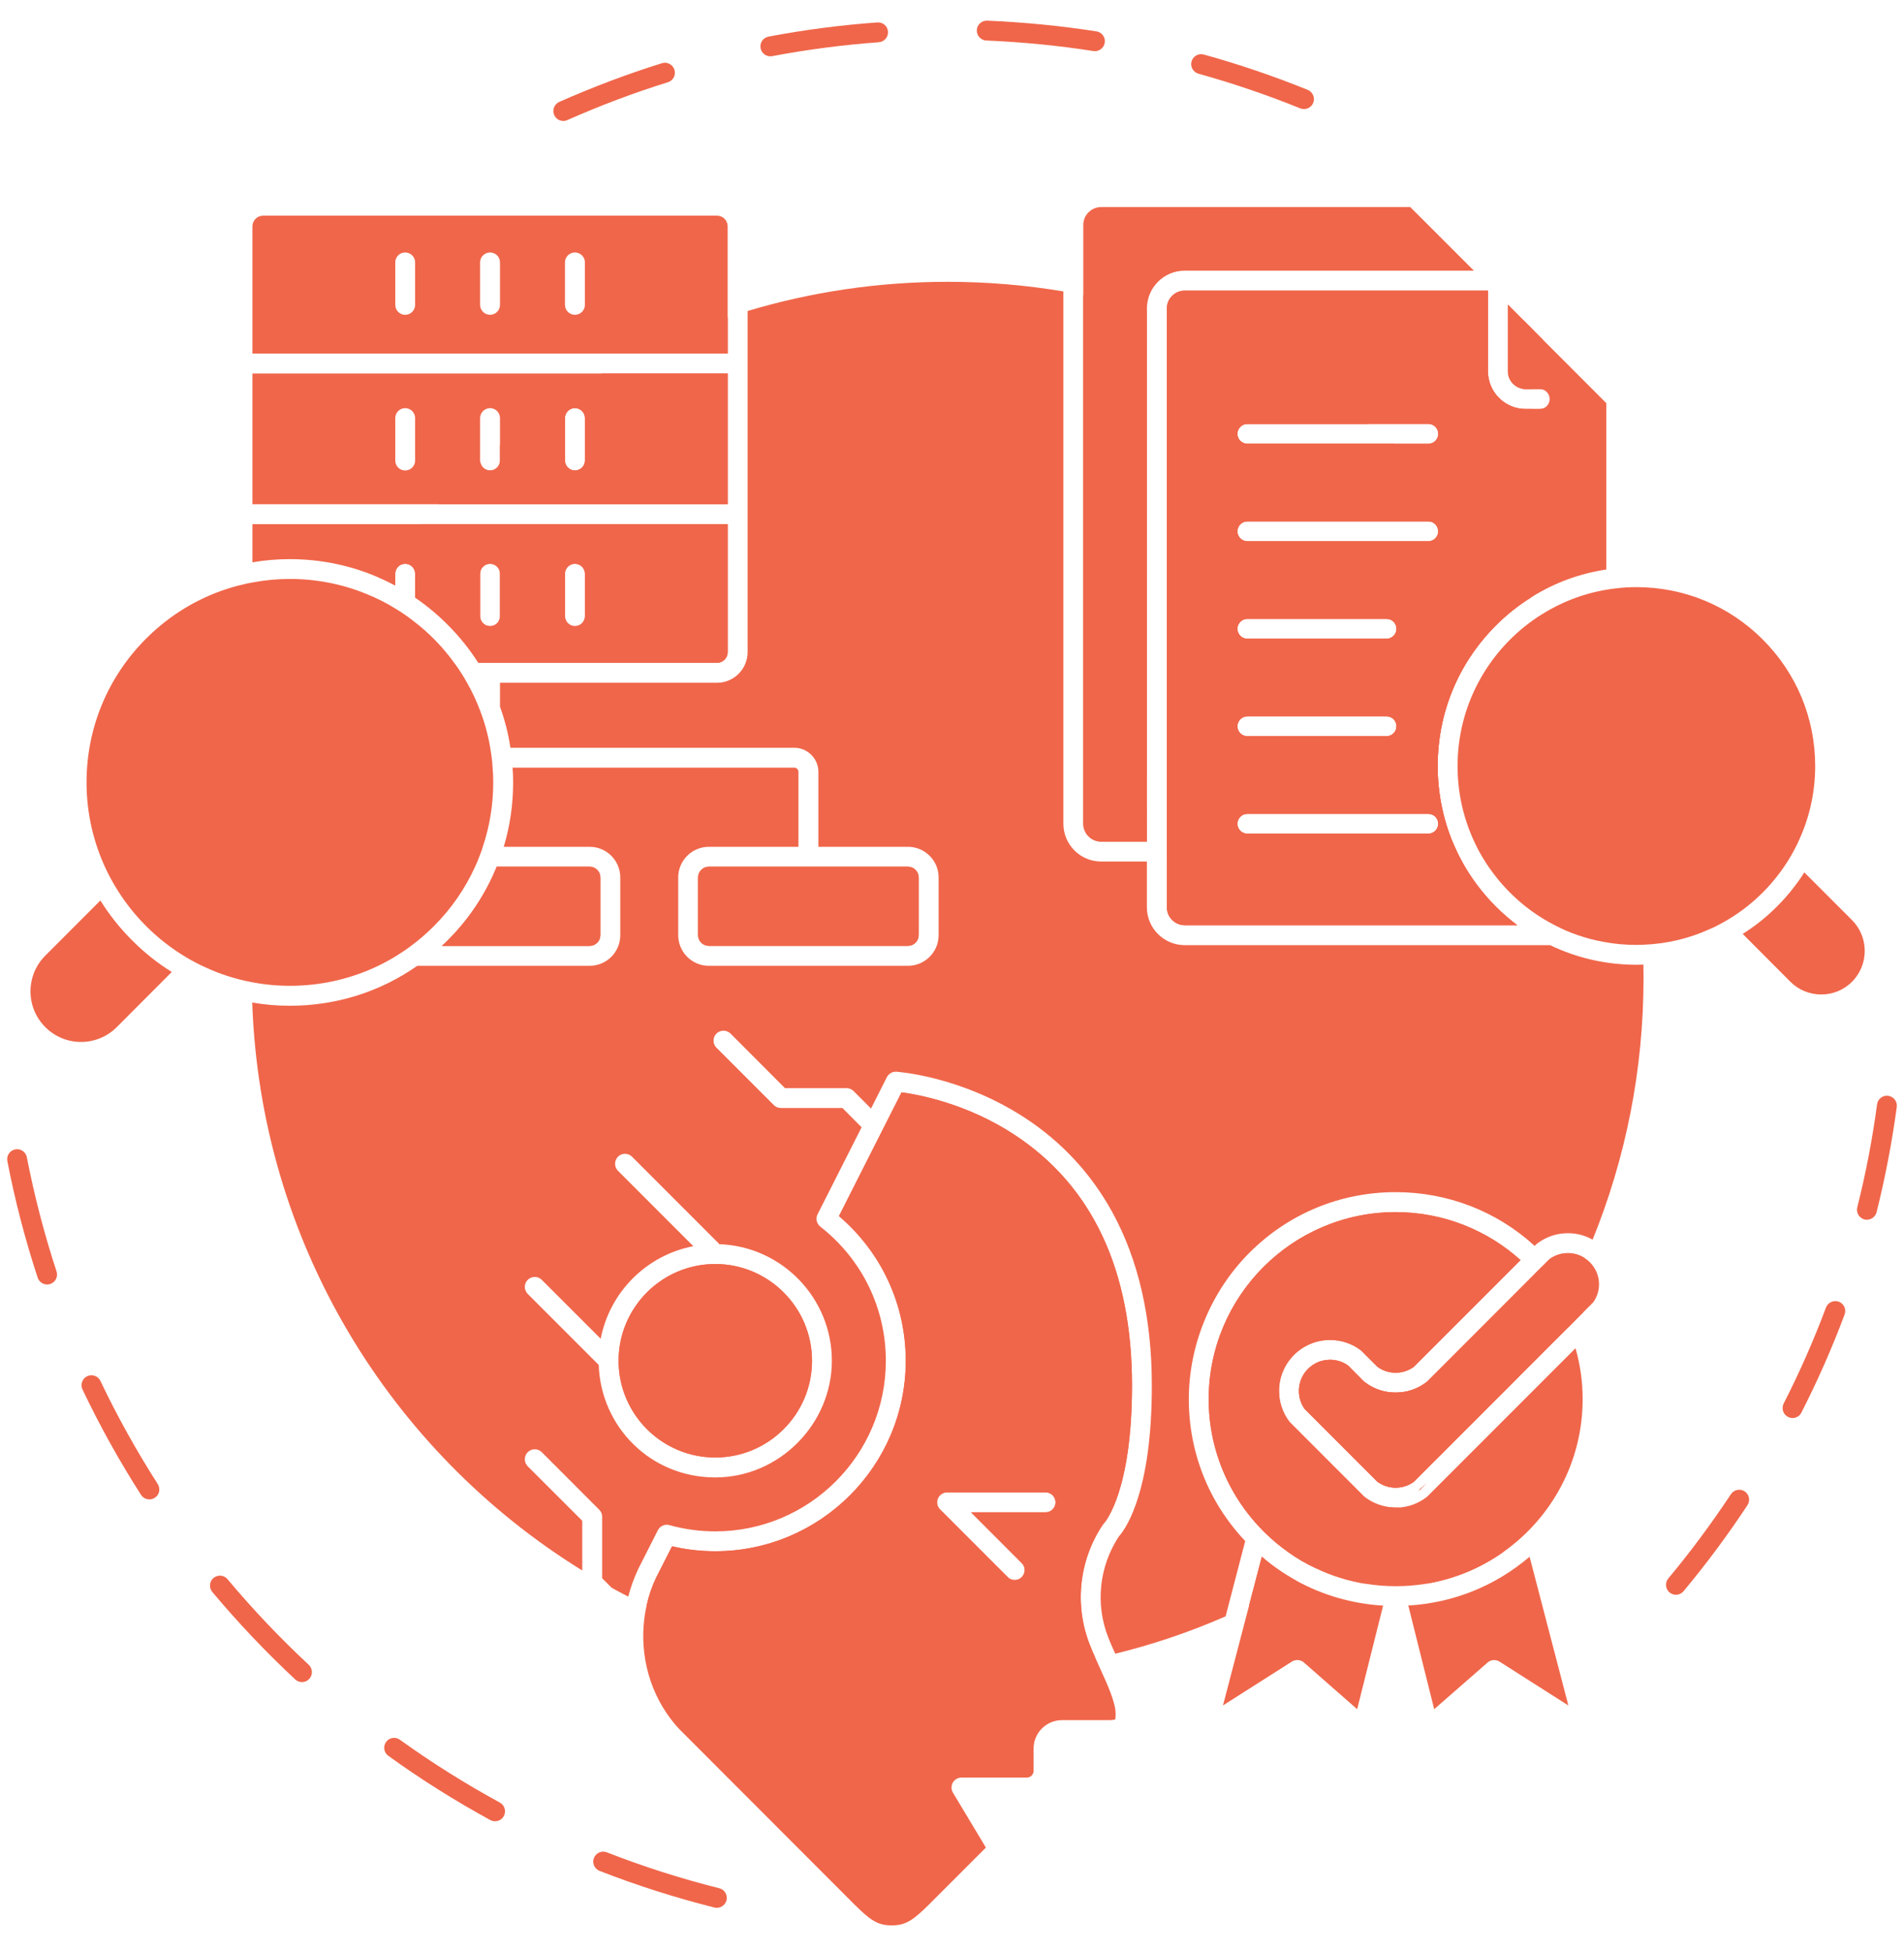<svg width="40" height="41" viewBox="0 0 40 41" fill="none" xmlns="http://www.w3.org/2000/svg">
<g clip-path="url(#clip0_5275_8847)">
<path d="M1.188 26.7C0.931 25.918 0.721 25.111 0.564 24.303C0.542 24.189 0.433 24.115 0.32 24.137C0.206 24.16 0.133 24.269 0.154 24.382C0.314 25.208 0.528 26.032 0.791 26.83C0.82 26.918 0.902 26.974 0.99 26.974C1.012 26.974 1.033 26.972 1.055 26.964C1.165 26.928 1.224 26.81 1.188 26.7ZM3.314 31.165C2.869 30.471 2.464 29.743 2.11 29C2.061 28.896 1.935 28.851 1.831 28.901C1.728 28.951 1.683 29.075 1.733 29.179C2.094 29.938 2.508 30.683 2.963 31.392C3.002 31.453 3.07 31.487 3.139 31.487C3.177 31.487 3.217 31.477 3.252 31.453C3.349 31.392 3.376 31.263 3.314 31.165ZM6.487 34.961C5.883 34.4 5.309 33.795 4.78 33.163C4.707 33.075 4.576 33.063 4.486 33.137C4.398 33.21 4.386 33.342 4.46 33.431C5 34.076 5.586 34.694 6.201 35.267C6.241 35.305 6.293 35.324 6.344 35.324C6.4 35.324 6.455 35.302 6.497 35.257C6.575 35.172 6.57 35.041 6.487 34.961ZM10.501 37.854C9.778 37.46 9.072 37.017 8.402 36.535C8.308 36.467 8.178 36.488 8.111 36.581C8.043 36.675 8.064 36.806 8.158 36.872C8.841 37.366 9.563 37.819 10.3 38.221C10.332 38.238 10.367 38.246 10.4 38.246C10.475 38.246 10.546 38.208 10.585 38.137C10.639 38.036 10.602 37.909 10.501 37.854ZM15.11 39.653C14.31 39.452 13.516 39.199 12.748 38.899C12.64 38.857 12.52 38.91 12.477 39.019C12.435 39.126 12.489 39.247 12.597 39.289C13.381 39.595 14.192 39.853 15.009 40.058C15.026 40.062 15.044 40.064 15.059 40.064C15.153 40.064 15.238 40 15.263 39.907C15.29 39.794 15.223 39.68 15.11 39.653Z" fill="#F0664A"/>
<path d="M39.669 23.012C39.555 22.996 39.45 23.077 39.434 23.191C39.337 23.917 39.197 24.646 39.018 25.355C38.991 25.467 39.058 25.58 39.17 25.609C39.187 25.613 39.204 25.614 39.221 25.614C39.314 25.614 39.399 25.551 39.424 25.457C39.605 24.732 39.748 23.989 39.848 23.247C39.864 23.132 39.783 23.028 39.669 23.012ZM38.631 27.336C38.523 27.296 38.402 27.351 38.361 27.458C38.104 28.143 37.806 28.822 37.472 29.474C37.42 29.577 37.461 29.704 37.564 29.756C37.595 29.771 37.627 29.779 37.658 29.779C37.735 29.779 37.808 29.737 37.844 29.665C38.185 28.998 38.49 28.305 38.752 27.605C38.793 27.497 38.738 27.377 38.631 27.336ZM36.652 31.319C36.557 31.255 36.427 31.283 36.364 31.378C35.959 31.989 35.518 32.585 35.048 33.148C34.975 33.236 34.986 33.367 35.074 33.441C35.113 33.474 35.161 33.49 35.209 33.49C35.268 33.49 35.328 33.464 35.369 33.415C35.848 32.84 36.3 32.233 36.711 31.609C36.775 31.512 36.749 31.382 36.652 31.319Z" fill="#F0664A"/>
<path d="M23.035 0.659C22.278 0.541 21.506 0.466 20.739 0.434C20.622 0.429 20.526 0.519 20.521 0.634C20.517 0.75 20.607 0.847 20.722 0.851C21.474 0.883 22.23 0.956 22.97 1.072C22.981 1.073 22.991 1.075 23.003 1.075C23.104 1.073 23.192 1 23.209 0.897C23.227 0.783 23.148 0.676 23.035 0.659ZM18.433 0.471C17.666 0.526 16.897 0.626 16.145 0.769C16.032 0.79 15.957 0.9 15.979 1.013C15.998 1.114 16.086 1.183 16.184 1.183C16.197 1.183 16.21 1.181 16.223 1.179C16.959 1.04 17.712 0.942 18.463 0.887C18.577 0.878 18.664 0.779 18.655 0.663C18.648 0.549 18.547 0.463 18.433 0.471ZM27.473 1.887C26.763 1.6 26.028 1.349 25.289 1.145C25.178 1.114 25.063 1.18 25.032 1.291C25.002 1.402 25.067 1.516 25.178 1.548C25.901 1.749 26.62 1.993 27.316 2.276C27.342 2.286 27.368 2.29 27.395 2.29C27.477 2.29 27.555 2.241 27.589 2.16C27.632 2.053 27.58 1.932 27.473 1.887ZM14.169 1.464C14.134 1.355 14.017 1.293 13.907 1.327C13.176 1.555 12.45 1.83 11.749 2.14C11.644 2.188 11.596 2.31 11.643 2.416C11.677 2.494 11.754 2.54 11.835 2.54C11.862 2.541 11.891 2.535 11.918 2.522C12.605 2.218 13.316 1.949 14.032 1.727C14.143 1.692 14.203 1.576 14.169 1.464Z" fill="#F0664A"/>
<path d="M9.406 19.747C9.856 19.298 10.203 18.773 10.435 18.201H12.388C12.512 18.201 12.613 18.302 12.613 18.426V19.639C12.613 19.763 12.512 19.864 12.388 19.864H9.283C9.325 19.827 9.366 19.788 9.406 19.747Z" fill="#F0664A"/>
<path d="M19.075 18.201H14.891C14.767 18.201 14.665 18.302 14.665 18.426V19.638C14.665 19.762 14.767 19.863 14.891 19.863H19.075C19.199 19.863 19.3 19.762 19.3 19.638V18.426C19.3 18.302 19.199 18.201 19.075 18.201ZM32.94 26.316C32.801 26.316 32.67 26.358 32.559 26.437L32.24 26.756L29.986 29.011C29.986 29.011 29.972 29.024 29.963 29.029C29.776 29.171 29.553 29.244 29.32 29.244C29.086 29.244 28.863 29.171 28.676 29.029C28.667 29.024 28.66 29.016 28.653 29.011L28.321 28.677C28.211 28.598 28.08 28.556 27.941 28.556C27.58 28.556 27.289 28.849 27.289 29.208C27.289 29.348 27.331 29.48 27.41 29.589L28.937 31.117H28.939C29.051 31.198 29.183 31.241 29.32 31.241C29.457 31.241 29.59 31.198 29.702 31.117L31.856 28.963C32.188 28.495 32.492 28.006 32.768 27.499C32.807 27.427 32.845 27.354 32.882 27.28C32.921 27.208 32.959 27.134 32.995 27.061C33.1 26.851 33.2 26.637 33.294 26.421C33.191 26.353 33.07 26.316 32.94 26.316ZM27.941 28.139C28.176 28.139 28.399 28.212 28.585 28.352C28.592 28.358 28.599 28.365 28.605 28.371L28.937 28.703C29.051 28.785 29.183 28.827 29.32 28.827C29.457 28.827 29.59 28.785 29.702 28.703L31.944 26.461C31.248 25.835 30.327 25.454 29.32 25.454C27.154 25.454 25.392 27.215 25.392 29.382C25.392 30.7 26.046 31.869 27.046 32.582C27.237 32.719 27.44 32.839 27.655 32.937C27.69 32.918 27.723 32.896 27.756 32.875C28.334 32.507 28.882 32.1 29.4 31.657C29.375 31.658 29.347 31.659 29.32 31.659C29.087 31.658 28.865 31.584 28.676 31.443C28.669 31.437 28.66 31.43 28.653 31.423L27.104 29.874C27.104 29.874 27.091 29.859 27.085 29.852C26.945 29.667 26.87 29.445 26.87 29.208C26.87 28.618 27.351 28.139 27.941 28.139ZM15.026 26.544C13.906 26.544 12.995 27.454 12.995 28.576C12.995 29.698 13.906 30.607 15.026 30.607C16.146 30.607 17.059 29.696 17.059 28.576C17.059 27.456 16.146 26.544 15.026 26.544ZM15.026 26.544C13.906 26.544 12.995 27.454 12.995 28.576C12.995 29.698 13.906 30.607 15.026 30.607C16.146 30.607 17.059 29.696 17.059 28.576C17.059 27.456 16.146 26.544 15.026 26.544ZM34.525 20.256C34.476 20.259 34.427 20.26 34.377 20.26C33.739 20.26 33.123 20.117 32.565 19.848H24.888C24.451 19.848 24.094 19.491 24.094 19.053V18.092H23.134C22.695 18.092 22.34 17.736 22.34 17.298V6.12C21.549 5.987 20.737 5.918 19.908 5.918C18.447 5.918 17.037 6.132 15.706 6.531V13.694C15.706 14.049 15.418 14.338 15.064 14.338H10.504V14.84C10.605 15.119 10.679 15.407 10.723 15.703H16.686C16.965 15.703 17.193 15.93 17.193 16.209V17.783H19.075C19.43 17.783 19.719 18.072 19.719 18.426V19.638C19.719 19.993 19.43 20.282 19.075 20.282H14.891C14.537 20.282 14.248 19.993 14.248 19.638V18.426C14.248 18.072 14.537 17.783 14.891 17.783H16.774V16.209C16.774 16.161 16.735 16.12 16.686 16.12H10.768C10.777 16.223 10.78 16.327 10.78 16.431C10.78 16.896 10.713 17.35 10.583 17.783H12.388C12.743 17.783 13.031 18.072 13.031 18.426V19.64C13.031 19.993 12.743 20.282 12.388 20.282H8.766C7.987 20.828 7.061 21.121 6.09 21.121C5.821 21.121 5.557 21.098 5.299 21.053C5.472 26.096 8.202 30.49 12.232 32.98V31.936L11.087 30.792C11.005 30.71 11.005 30.578 11.087 30.496C11.169 30.414 11.301 30.415 11.382 30.496L12.588 31.703C12.629 31.742 12.65 31.795 12.65 31.85V33.143L12.85 33.343C12.965 33.407 13.081 33.469 13.199 33.529C13.248 33.334 13.317 33.145 13.402 32.963C13.402 32.963 13.404 32.96 13.404 32.957L13.821 32.134C13.867 32.045 13.968 32 14.065 32.028C14.375 32.114 14.699 32.159 15.026 32.159C17.003 32.159 18.61 30.551 18.61 28.576C18.61 27.469 18.108 26.443 17.233 25.759C17.155 25.696 17.131 25.588 17.176 25.5L18.101 23.673L17.698 23.268H16.406C16.35 23.268 16.297 23.247 16.258 23.208L15.051 22.001C14.97 21.92 14.97 21.788 15.051 21.705C15.133 21.624 15.266 21.624 15.347 21.705L16.491 22.851H17.785C17.84 22.851 17.893 22.873 17.932 22.912L18.299 23.279L18.632 22.62C18.67 22.547 18.749 22.501 18.833 22.506C18.888 22.511 20.195 22.606 21.518 23.466C22.299 23.973 22.919 24.641 23.365 25.451C23.918 26.456 24.198 27.681 24.198 29.093C24.198 30.119 24.086 30.959 23.862 31.591C23.715 32.009 23.56 32.205 23.504 32.267C23.093 32.894 23.007 33.682 23.28 34.379C23.323 34.492 23.375 34.61 23.43 34.728C24.231 34.532 25.006 34.268 25.748 33.943L26.16 32.362C25.393 31.553 24.975 30.499 24.975 29.382C24.975 28.264 25.427 27.13 26.248 26.308C27.068 25.487 28.159 25.035 29.32 25.035C30.412 25.035 31.442 25.434 32.241 26.164L32.274 26.131C32.282 26.124 32.289 26.118 32.297 26.112C32.484 25.972 32.706 25.897 32.94 25.897C33.127 25.897 33.305 25.946 33.458 26.033C34.148 24.337 34.528 22.482 34.528 20.537C34.528 20.444 34.526 20.35 34.525 20.256ZM15.088 26.101C15.097 26.109 15.104 26.118 15.11 26.128C16.422 26.173 17.476 27.254 17.476 28.576C17.476 29.898 16.378 31.026 15.026 31.026C13.675 31.026 12.624 29.972 12.578 28.663L11.087 27.172C11.005 27.091 11.005 26.958 11.087 26.877C11.168 26.795 11.301 26.795 11.382 26.877L12.62 28.114C12.808 27.133 13.584 26.358 14.566 26.17L12.982 24.586C12.902 24.506 12.902 24.373 12.982 24.291C13.065 24.21 13.196 24.21 13.278 24.291L15.088 26.101ZM12.995 28.576C12.995 29.696 13.906 30.607 15.026 30.607C16.146 30.607 17.059 29.696 17.059 28.576C17.059 27.456 16.146 26.544 15.026 26.544C13.906 26.544 12.995 27.454 12.995 28.576ZM21.305 23.826C20.308 23.173 19.298 22.987 18.94 22.939L17.625 25.538C18.518 26.3 19.028 27.397 19.028 28.576C19.028 30.782 17.232 32.576 15.026 32.576C14.719 32.576 14.413 32.541 14.118 32.472L13.778 33.143C13.691 33.328 13.626 33.52 13.582 33.721C15.495 34.642 17.642 35.157 19.908 35.157C20.974 35.157 22.013 35.043 23.015 34.825C22.97 34.727 22.928 34.627 22.89 34.53C22.567 33.702 22.669 32.764 23.166 32.02C23.175 32.006 23.18 31.999 23.194 31.987C23.224 31.954 23.781 31.303 23.781 29.093C23.781 26.674 22.948 24.901 21.305 23.826ZM21.967 31.758H20.399L21.464 32.824C21.547 32.905 21.547 33.038 21.464 33.12C21.424 33.161 21.37 33.181 21.317 33.181C21.264 33.181 21.21 33.161 21.17 33.12L19.747 31.697C19.687 31.638 19.669 31.547 19.702 31.469C19.733 31.391 19.81 31.34 19.894 31.34H21.967C22.082 31.34 22.174 31.434 22.174 31.55C22.174 31.665 22.082 31.758 21.967 31.758ZM26.508 32.691L26.239 33.719C26.578 33.556 26.909 33.381 27.232 33.194C26.977 33.054 26.733 32.886 26.508 32.691ZM30.715 18.092C30.677 18.023 30.64 17.954 30.607 17.883C30.574 17.814 30.544 17.744 30.513 17.674C30.31 17.177 30.203 16.639 30.203 16.086C30.203 14.97 30.636 13.922 31.426 13.134C31.649 12.91 31.893 12.715 32.155 12.552C31.364 11.337 30.394 10.247 29.284 9.319H26.205C26.089 9.319 25.995 9.226 25.995 9.111C25.995 8.995 26.089 8.902 26.205 8.902H28.759C27.491 7.933 26.059 7.169 24.513 6.658V19.053C24.513 19.26 24.682 19.429 24.888 19.429H31.876C31.719 19.311 31.567 19.179 31.426 19.038C31.141 18.753 30.903 18.436 30.715 18.092ZM26.205 10.948H30.007C30.122 10.948 30.215 11.042 30.215 11.158C30.215 11.273 30.122 11.367 30.007 11.367H26.205C26.089 11.367 25.995 11.273 25.995 11.158C25.995 11.042 26.089 10.948 26.205 10.948ZM26.205 12.995H29.129C29.245 12.995 29.338 13.089 29.338 13.205C29.338 13.32 29.245 13.414 29.129 13.414H26.205C26.089 13.414 25.995 13.32 25.995 13.205C25.995 13.089 26.089 12.995 26.205 12.995ZM26.205 15.042H29.129C29.245 15.042 29.338 15.136 29.338 15.251C29.338 15.367 29.245 15.461 29.129 15.461H26.205C26.089 15.461 25.995 15.367 25.995 15.251C25.995 15.136 26.089 15.042 26.205 15.042ZM26.205 17.09H30.007C30.122 17.09 30.215 17.183 30.215 17.298C30.215 17.414 30.122 17.508 30.007 17.508H26.205C26.089 17.508 25.995 17.414 25.995 17.298C25.995 17.183 26.089 17.09 26.205 17.09ZM22.758 6.197V17.298C22.758 17.506 22.927 17.674 23.134 17.674H24.094V6.527C23.657 6.396 23.211 6.285 22.758 6.197ZM12.652 7.842C11.89 8.279 11.171 8.782 10.504 9.345V9.67C10.504 9.785 10.412 9.879 10.296 9.879C10.194 9.879 10.107 9.804 10.091 9.706C9.779 9.987 9.482 10.282 9.199 10.588H15.288V7.842H12.652ZM12.288 9.67C12.288 9.785 12.194 9.879 12.079 9.879C11.963 9.879 11.87 9.785 11.87 9.67V8.779C11.87 8.663 11.963 8.57 12.079 8.57C12.194 8.57 12.288 8.663 12.288 8.779V9.67ZM13.441 7.424H15.288V6.664C14.651 6.875 14.035 7.129 13.441 7.424ZM8.824 11.006C8.515 11.364 8.223 11.737 7.952 12.125C8.072 12.175 8.189 12.233 8.304 12.294V12.047C8.304 11.931 8.397 11.839 8.512 11.839C8.627 11.839 8.721 11.931 8.721 12.047V12.548C8.964 12.712 9.193 12.903 9.405 13.115C9.652 13.362 9.869 13.632 10.051 13.919H15.064C15.187 13.919 15.288 13.818 15.288 13.694V11.006H8.824ZM10.504 12.939C10.504 13.055 10.412 13.148 10.296 13.148C10.181 13.148 10.087 13.055 10.087 12.939V12.047C10.087 11.931 10.181 11.839 10.296 11.839C10.412 11.839 10.504 11.931 10.504 12.047V12.939ZM12.288 12.939C12.288 13.055 12.194 13.148 12.079 13.148C11.963 13.148 11.87 13.055 11.87 12.939V12.047C11.87 11.931 11.963 11.839 12.079 11.839C12.194 11.839 12.288 11.931 12.288 12.047V12.939ZM19.075 18.201H16.998C16.998 18.201 16.988 18.202 16.984 18.202C16.979 18.202 16.974 18.202 16.969 18.201H14.891C14.767 18.201 14.665 18.302 14.665 18.426V19.638C14.665 19.762 14.767 19.863 14.891 19.863H19.075C19.199 19.863 19.3 19.762 19.3 19.638V18.426C19.3 18.302 19.199 18.201 19.075 18.201Z" fill="#F0664A"/>
<path d="M27.655 32.937C27.44 32.839 27.237 32.719 27.046 32.582L27.756 32.875L28.689 33.259C28.326 33.2 27.979 33.091 27.655 32.937Z" fill="#F0664A"/>
<path d="M29.057 33.718L28.512 35.893L27.391 34.911C27.322 34.851 27.219 34.844 27.141 34.893L25.693 35.814L26.509 32.691C26.734 32.886 26.978 33.054 27.233 33.194C27.791 33.5 28.41 33.68 29.057 33.718Z" fill="#F0664A"/>
<path d="M31.596 32.582C31.117 32.924 30.558 33.161 29.953 33.259L31.596 32.582Z" fill="#F0664A"/>
<path d="M32.949 35.815L31.501 34.893C31.424 34.844 31.321 34.851 31.252 34.913L30.13 35.893L29.586 33.716C30.53 33.661 31.416 33.305 32.134 32.691L32.949 35.815Z" fill="#F0664A"/>
<path d="M17.059 28.577C17.059 29.698 16.147 30.608 15.027 30.608C13.907 30.608 12.996 29.698 12.996 28.577C12.996 27.457 13.907 26.545 15.027 26.545C16.147 26.545 17.059 27.456 17.059 28.577Z" fill="#F0664A"/>
<path d="M23.016 34.825C22.971 34.727 22.929 34.627 22.892 34.531C22.568 33.702 22.671 32.764 23.167 32.02C23.176 32.006 23.182 31.999 23.195 31.987C23.225 31.954 23.782 31.303 23.782 29.093C23.782 26.674 22.949 24.901 21.307 23.826C20.309 23.173 19.299 22.987 18.941 22.939L17.626 25.538C18.519 26.3 19.029 27.397 19.029 28.576C19.029 30.782 17.233 32.576 15.027 32.576C14.72 32.576 14.414 32.541 14.12 32.472L13.779 33.143C13.692 33.328 13.627 33.52 13.583 33.721C13.555 33.845 13.535 33.973 13.525 34.103C13.525 34.109 13.523 34.113 13.523 34.119C13.457 34.938 13.733 35.739 14.277 36.319H14.278L17.943 39.987C18.284 40.326 18.437 40.433 18.733 40.433C19.029 40.433 19.183 40.326 19.524 39.987L20.712 38.799L20.019 37.645C19.982 37.582 19.98 37.501 20.016 37.436C20.054 37.37 20.123 37.329 20.198 37.329H21.572C21.65 37.329 21.714 37.266 21.714 37.188V36.72C21.714 36.391 21.981 36.123 22.31 36.123H23.302C23.385 36.123 23.42 36.11 23.43 36.105C23.437 36.082 23.437 36.023 23.437 35.987C23.437 35.752 23.27 35.385 23.108 35.03C23.078 34.962 23.046 34.894 23.016 34.825ZM19.703 31.469C19.735 31.391 19.811 31.34 19.895 31.34H21.968C22.083 31.34 22.176 31.434 22.176 31.55C22.176 31.665 22.083 31.758 21.968 31.758H20.4L21.465 32.824C21.548 32.905 21.548 33.038 21.465 33.12C21.425 33.161 21.372 33.181 21.318 33.181C21.265 33.181 21.211 33.161 21.171 33.12L19.748 31.697C19.689 31.638 19.67 31.547 19.703 31.469Z" fill="#F0664A"/>
<path d="M29.839 31.276C29.826 31.286 29.811 31.297 29.797 31.305C29.856 31.252 29.917 31.197 29.974 31.141L29.839 31.276Z" fill="#F0664A"/>
<path d="M29.986 29.011L32.24 26.756L32.389 26.607C32.577 26.814 32.742 27.039 32.882 27.28C32.966 27.419 33.041 27.564 33.106 27.713L29.702 31.117C29.59 31.198 29.457 31.241 29.32 31.241C29.183 31.241 29.051 31.198 28.939 31.117H28.937L27.41 29.589C27.331 29.48 27.289 29.348 27.289 29.208C27.289 28.849 27.58 28.556 27.941 28.556C28.08 28.556 28.211 28.598 28.321 28.677L28.653 29.011C28.653 29.011 28.667 29.024 28.676 29.029C28.863 29.171 29.087 29.244 29.32 29.244C29.552 29.244 29.776 29.171 29.963 29.029C29.972 29.024 29.979 29.016 29.986 29.011Z" fill="#F0664A"/>
<path d="M33.249 29.383C33.249 30.701 32.596 31.87 31.595 32.583C31.116 32.925 30.557 33.162 29.953 33.26H29.951C29.746 33.293 29.537 33.31 29.322 33.31H29.32C29.105 33.31 28.895 33.292 28.689 33.259C28.326 33.2 27.979 33.093 27.656 32.938C27.441 32.84 27.237 32.72 27.047 32.583C26.047 31.87 25.393 30.701 25.393 29.383C25.393 27.216 27.155 25.455 29.32 25.455C30.328 25.455 31.249 25.836 31.945 26.463L29.703 28.704C29.59 28.787 29.457 28.828 29.32 28.828C29.183 28.828 29.052 28.787 28.938 28.704L28.606 28.372C28.606 28.372 28.593 28.359 28.585 28.354C28.399 28.214 28.177 28.14 27.942 28.14C27.351 28.14 26.871 28.619 26.871 29.209C26.871 29.446 26.946 29.669 27.086 29.853C27.091 29.86 27.097 29.868 27.105 29.875L28.653 31.424C28.653 31.424 28.669 31.438 28.677 31.444C28.866 31.585 29.087 31.659 29.32 31.659C29.347 31.661 29.375 31.659 29.401 31.658C29.606 31.642 29.798 31.57 29.964 31.444C29.973 31.438 29.98 31.431 29.987 31.425L33.099 28.313C33.197 28.654 33.249 29.012 33.249 29.383Z" fill="#F0664A"/>
<path d="M32.995 27.061C32.862 26.848 32.708 26.648 32.538 26.459L32.24 26.756C32.443 26.981 32.621 27.231 32.768 27.499C32.833 27.619 32.894 27.744 32.947 27.872L33.265 27.555C33.187 27.384 33.097 27.219 32.995 27.061Z" fill="#F0664A"/>
<path d="M29.797 31.305C29.856 31.252 29.917 31.197 29.974 31.141L29.839 31.276C29.826 31.286 29.811 31.297 29.797 31.305Z" fill="#F0664A"/>
<path d="M33.593 26.969C33.593 27.106 33.551 27.237 33.47 27.35L29.702 31.117C29.59 31.198 29.457 31.241 29.32 31.241C29.183 31.241 29.051 31.198 28.939 31.117H28.937L27.41 29.589C27.331 29.48 27.289 29.348 27.289 29.208C27.289 28.849 27.58 28.556 27.941 28.556C28.08 28.556 28.211 28.598 28.321 28.677L28.653 29.011C28.653 29.011 28.667 29.024 28.676 29.029C28.863 29.171 29.087 29.244 29.32 29.244C29.552 29.244 29.776 29.171 29.963 29.029C29.972 29.024 29.979 29.016 29.986 29.011L32.24 26.756L32.559 26.437C32.67 26.358 32.801 26.316 32.94 26.316C33.07 26.316 33.191 26.353 33.294 26.421C33.472 26.537 33.593 26.739 33.593 26.969Z" fill="#F0664A"/>
<path d="M29.797 31.305C29.811 31.297 29.826 31.286 29.839 31.276L29.974 31.141C29.917 31.197 29.856 31.252 29.797 31.305Z" fill="#F0664A"/>
<path d="M5.303 11.008V11.809C5.56 11.764 5.822 11.742 6.089 11.742C6.74 11.742 7.373 11.874 7.952 12.127C8.071 12.177 8.188 12.235 8.304 12.295V12.049C8.304 11.933 8.396 11.841 8.512 11.841C8.627 11.841 8.721 11.933 8.721 12.049V12.549C8.963 12.714 9.193 12.905 9.405 13.117C9.652 13.364 9.868 13.633 10.05 13.921H15.063C15.186 13.921 15.287 13.82 15.287 13.696V11.008H5.303ZM10.504 12.941C10.504 13.056 10.411 13.15 10.296 13.15C10.18 13.15 10.086 13.056 10.086 12.941V12.049C10.086 11.933 10.18 11.841 10.296 11.841C10.411 11.841 10.504 11.933 10.504 12.049V12.941ZM12.288 12.941C12.288 13.056 12.194 13.15 12.078 13.15C11.963 13.15 11.869 13.056 11.869 12.941V12.049C11.869 11.933 11.963 11.841 12.078 11.841C12.194 11.841 12.288 11.933 12.288 12.049V12.941Z" fill="#F0664A"/>
<path d="M5.303 7.844V10.589H15.287V7.844H5.303ZM8.721 9.671C8.721 9.787 8.627 9.88 8.512 9.88C8.396 9.88 8.304 9.787 8.304 9.671V8.781C8.304 8.665 8.396 8.571 8.512 8.571C8.627 8.571 8.721 8.665 8.721 8.781V9.671ZM10.504 9.671C10.504 9.787 10.411 9.88 10.296 9.88C10.193 9.88 10.107 9.805 10.091 9.707C10.088 9.696 10.086 9.684 10.086 9.671V8.781C10.086 8.665 10.18 8.571 10.296 8.571C10.411 8.571 10.504 8.665 10.504 8.781V9.671ZM12.288 9.671C12.288 9.787 12.194 9.88 12.078 9.88C11.963 9.88 11.869 9.787 11.869 9.671V8.781C11.869 8.665 11.963 8.571 12.078 8.571C12.194 8.571 12.288 8.665 12.288 8.781V9.671Z" fill="#F0664A"/>
<path d="M15.063 4.529H5.528C5.404 4.529 5.303 4.63 5.303 4.754V7.425H15.287V4.754C15.287 4.63 15.188 4.529 15.063 4.529ZM8.721 6.401C8.721 6.517 8.627 6.611 8.512 6.611C8.396 6.611 8.304 6.517 8.304 6.401V5.509C8.304 5.395 8.396 5.302 8.512 5.302C8.627 5.302 8.721 5.395 8.721 5.509V6.401ZM10.504 6.401C10.504 6.517 10.411 6.611 10.296 6.611C10.18 6.611 10.086 6.517 10.086 6.401V5.509C10.086 5.395 10.18 5.302 10.296 5.302C10.411 5.302 10.504 5.395 10.504 5.509V6.401ZM12.288 6.401C12.288 6.517 12.194 6.611 12.078 6.611C11.963 6.611 11.869 6.517 11.869 6.401V5.509C11.869 5.395 11.963 5.302 12.078 5.302C12.194 5.302 12.288 5.395 12.288 5.509V6.401Z" fill="#F0664A"/>
<path d="M16.998 18.201C16.998 18.201 16.988 18.202 16.984 18.202C16.979 18.202 16.974 18.202 16.969 18.201H16.998Z" fill="#F0664A"/>
<path d="M12.613 18.426V19.639C12.613 19.763 12.512 19.864 12.388 19.864H9.283C9.325 19.827 9.366 19.788 9.406 19.747C9.856 19.298 10.203 18.773 10.435 18.201H12.388C12.512 18.201 12.613 18.302 12.613 18.426Z" fill="#F0664A"/>
<path d="M19.075 18.201H14.891C14.767 18.201 14.665 18.302 14.665 18.426V19.638C14.665 19.762 14.767 19.863 14.891 19.863H19.075C19.199 19.863 19.3 19.762 19.3 19.638V18.426C19.3 18.302 19.199 18.201 19.075 18.201Z" fill="#F0664A"/>
<path d="M3.609 20.411L2.453 21.57C2.252 21.77 1.985 21.881 1.702 21.881C1.419 21.881 1.152 21.77 0.952 21.57C0.537 21.156 0.537 20.482 0.952 20.068L2.109 18.91C2.295 19.21 2.518 19.49 2.775 19.747C3.03 20.003 3.31 20.227 3.609 20.411Z" fill="#F0664A"/>
<path d="M10.362 16.431C10.362 16.897 10.287 17.353 10.143 17.783C10.128 17.837 10.11 17.889 10.088 17.941C10.084 17.958 10.076 17.975 10.068 17.993C10.042 18.063 10.013 18.133 9.981 18.201C9.772 18.661 9.48 19.085 9.112 19.452C8.962 19.602 8.803 19.739 8.636 19.863C8.536 19.939 8.432 20.008 8.327 20.073C8.204 20.149 8.076 20.218 7.946 20.282C7.374 20.556 6.743 20.702 6.091 20.702C5.818 20.702 5.55 20.676 5.291 20.626C4.945 20.561 4.613 20.454 4.303 20.308C4.235 20.279 4.17 20.246 4.105 20.211C4.04 20.178 3.976 20.142 3.914 20.105C3.298 19.739 2.78 19.221 2.415 18.605C2.377 18.543 2.342 18.479 2.309 18.416C2.275 18.352 2.241 18.286 2.211 18.219C1.96 17.675 1.818 17.069 1.818 16.431C1.818 15.289 2.263 14.217 3.07 13.41C3.584 12.896 4.207 12.528 4.887 12.33C4.955 12.31 5.024 12.291 5.095 12.277C5.164 12.258 5.234 12.243 5.304 12.232C5.561 12.183 5.824 12.158 6.091 12.158C6.664 12.158 7.213 12.272 7.712 12.479C7.918 12.562 8.118 12.663 8.305 12.779C8.44 12.86 8.568 12.949 8.692 13.046C9.017 13.294 9.303 13.589 9.542 13.919C9.594 13.987 9.642 14.056 9.687 14.129C9.731 14.196 9.773 14.267 9.812 14.338C9.919 14.525 10.011 14.723 10.088 14.927C10.183 15.175 10.254 15.435 10.299 15.703C10.323 15.841 10.341 15.979 10.349 16.12C10.358 16.223 10.362 16.327 10.362 16.431Z" fill="#F0664A"/>
<path d="M32.2 6.921V8.171H32.054C32.033 8.171 32.013 8.17 31.991 8.165C31.813 8.136 31.678 7.982 31.678 7.796V6.398L32.2 6.921Z" fill="#F0664A"/>
<path d="M32.054 8.589C32.032 8.589 32.011 8.587 31.99 8.586C31.58 8.554 31.26 8.21 31.26 7.795V6.103H24.888C24.682 6.103 24.513 6.272 24.513 6.478V17.883L30.607 17.883C30.574 17.814 30.544 17.744 30.513 17.674C30.31 17.177 30.203 16.639 30.203 16.086C30.203 14.97 30.636 13.922 31.426 13.134C31.649 12.91 31.893 12.715 32.155 12.552C32.169 12.541 32.185 12.532 32.2 12.524V8.589H32.054ZM30.007 8.902C30.122 8.902 30.215 8.996 30.215 9.111C30.215 9.227 30.122 9.319 30.007 9.319L26.205 9.319C26.089 9.319 25.995 9.226 25.995 9.111C25.995 8.995 26.089 8.902 26.205 8.902L30.007 8.902ZM29.129 13.414H26.205C26.089 13.414 25.995 13.32 25.995 13.205C25.995 13.089 26.089 12.995 26.205 12.995H29.129C29.245 12.995 29.338 13.089 29.338 13.205C29.338 13.32 29.245 13.414 29.129 13.414ZM29.338 15.251C29.338 15.367 29.245 15.461 29.129 15.461H26.205C26.089 15.461 25.995 15.367 25.995 15.251C25.995 15.136 26.089 15.042 26.205 15.042H29.129C29.245 15.042 29.338 15.136 29.338 15.251ZM30.215 17.298C30.215 17.414 30.122 17.508 30.007 17.508H26.205C26.089 17.508 25.995 17.414 25.995 17.298C25.995 17.183 26.089 17.09 26.205 17.09H30.007C30.122 17.09 30.215 17.183 30.215 17.298ZM30.007 11.367H26.205C26.089 11.367 25.995 11.273 25.995 11.158C25.995 11.042 26.089 10.948 26.205 10.948H30.007C30.122 10.948 30.215 11.042 30.215 11.158C30.215 11.273 30.122 11.367 30.007 11.367ZM29.627 4.348H23.135C22.927 4.348 22.758 4.517 22.758 4.724L22.758 17.298C22.758 17.506 22.927 17.674 23.134 17.674H24.094L24.095 6.478C24.095 6.041 24.451 5.684 24.888 5.684H30.964L29.627 4.348Z" fill="#F0664A"/>
<path d="M30.715 18.092L24.514 18.092V17.674L30.513 17.674C30.544 17.744 30.574 17.814 30.607 17.883C30.64 17.954 30.677 18.023 30.715 18.092Z" fill="#F0664A"/>
<path d="M32.409 7.13V8.18C32.389 8.173 32.367 8.17 32.345 8.17H32.054C32.032 8.17 32.012 8.169 31.99 8.165V6.711L32.409 7.13Z" fill="#F0664A"/>
<path d="M32.345 8.588C32.367 8.588 32.389 8.585 32.409 8.578V9.109C32.409 9.225 32.315 9.319 32.2 9.319C32.084 9.319 31.99 9.225 31.99 9.109L31.99 8.586C32.011 8.587 32.032 8.589 32.054 8.589L32.345 8.588Z" fill="#F0664A"/>
<path d="M31.678 6.398V7.796C31.678 7.982 31.813 8.136 31.991 8.165C32.013 8.17 32.033 8.171 32.054 8.171L32.345 8.17C32.367 8.17 32.389 8.173 32.409 8.18C32.494 8.206 32.555 8.286 32.555 8.38C32.555 8.474 32.495 8.553 32.41 8.579C32.389 8.586 32.368 8.589 32.346 8.589L32.054 8.589C32.032 8.589 32.011 8.587 31.99 8.586C31.58 8.554 31.26 8.21 31.26 7.795V6.103H24.888C24.682 6.103 24.513 6.272 24.513 6.478L24.514 19.054C24.514 19.261 24.683 19.43 24.889 19.43H31.877C31.72 19.311 31.568 19.18 31.427 19.038C31.142 18.754 30.904 18.436 30.716 18.093C30.677 18.024 30.641 17.954 30.608 17.884C30.575 17.814 30.544 17.745 30.514 17.674C30.311 17.178 30.204 16.639 30.204 16.087C30.204 14.971 30.637 13.923 31.427 13.135C31.65 12.911 31.894 12.716 32.155 12.553C32.17 12.541 32.185 12.532 32.2 12.524C32.672 12.233 33.195 12.042 33.746 11.96V8.466L31.678 6.398ZM30.007 8.902C30.122 8.902 30.215 8.996 30.215 9.111C30.215 9.227 30.122 9.319 30.007 9.319L26.205 9.32C26.09 9.32 25.996 9.227 25.996 9.112C25.996 8.996 26.09 8.902 26.205 8.902L30.007 8.902ZM29.13 13.415H26.205C26.09 13.415 25.996 13.321 25.996 13.205C25.996 13.09 26.09 12.996 26.205 12.996H29.13C29.245 12.996 29.339 13.09 29.339 13.205C29.339 13.321 29.245 13.415 29.13 13.415ZM29.339 15.252C29.339 15.368 29.245 15.461 29.13 15.461H26.205C26.09 15.461 25.996 15.368 25.996 15.252C25.996 15.137 26.09 15.043 26.205 15.043H29.13C29.245 15.043 29.339 15.137 29.339 15.252ZM30.215 17.299C30.215 17.415 30.123 17.508 30.008 17.508H26.205C26.09 17.508 25.996 17.415 25.996 17.299C25.996 17.184 26.09 17.091 26.205 17.091H30.008C30.123 17.091 30.215 17.184 30.215 17.299ZM30.008 11.368H26.205C26.09 11.368 25.996 11.274 25.996 11.159C25.996 11.043 26.09 10.949 26.205 10.949H30.008C30.123 10.949 30.215 11.043 30.215 11.159C30.215 11.274 30.123 11.368 30.008 11.368Z" fill="#F0664A"/>
<path d="M38.908 20.617C38.735 20.789 38.505 20.884 38.261 20.884C38.017 20.884 37.786 20.79 37.613 20.617L36.611 19.612C36.868 19.451 37.109 19.259 37.33 19.038C37.551 18.817 37.743 18.577 37.906 18.32L38.908 19.322C39.264 19.679 39.264 20.259 38.908 20.617Z" fill="#F0664A"/>
<path d="M38.134 16.087C38.134 16.636 38.016 17.157 37.802 17.626C37.773 17.694 37.742 17.76 37.706 17.825C37.672 17.89 37.638 17.954 37.6 18.016C37.281 18.546 36.837 18.992 36.307 19.309C36.245 19.347 36.181 19.381 36.118 19.415C36.053 19.451 35.986 19.483 35.919 19.511C35.487 19.708 35.012 19.823 34.511 19.84C34.467 19.842 34.423 19.843 34.378 19.843C34.145 19.843 33.916 19.823 33.693 19.78H33.691C33.508 19.748 33.328 19.7 33.153 19.64C32.986 19.584 32.822 19.514 32.665 19.43C32.322 19.257 32.002 19.025 31.721 18.743C31.522 18.544 31.349 18.326 31.201 18.094C31.157 18.026 31.116 17.955 31.077 17.885C31.04 17.815 31.004 17.746 30.972 17.675C30.742 17.184 30.621 16.645 30.621 16.087C30.621 14.827 31.245 13.71 32.2 13.029C32.259 12.985 32.319 12.945 32.381 12.908C32.789 12.649 33.251 12.467 33.746 12.385C33.816 12.372 33.885 12.362 33.956 12.355C34.025 12.346 34.094 12.34 34.163 12.336C34.234 12.332 34.306 12.33 34.378 12.33C35.382 12.33 36.324 12.721 37.034 13.431C37.745 14.142 38.134 15.084 38.134 16.087Z" fill="#F0664A"/>
</g>
<defs>
<clipPath id="clip0_5275_8847">
<rect width="39.7" height="40" fill="white" transform="translate(0.15 0.434)"/>
</clipPath>
</defs>
</svg>
